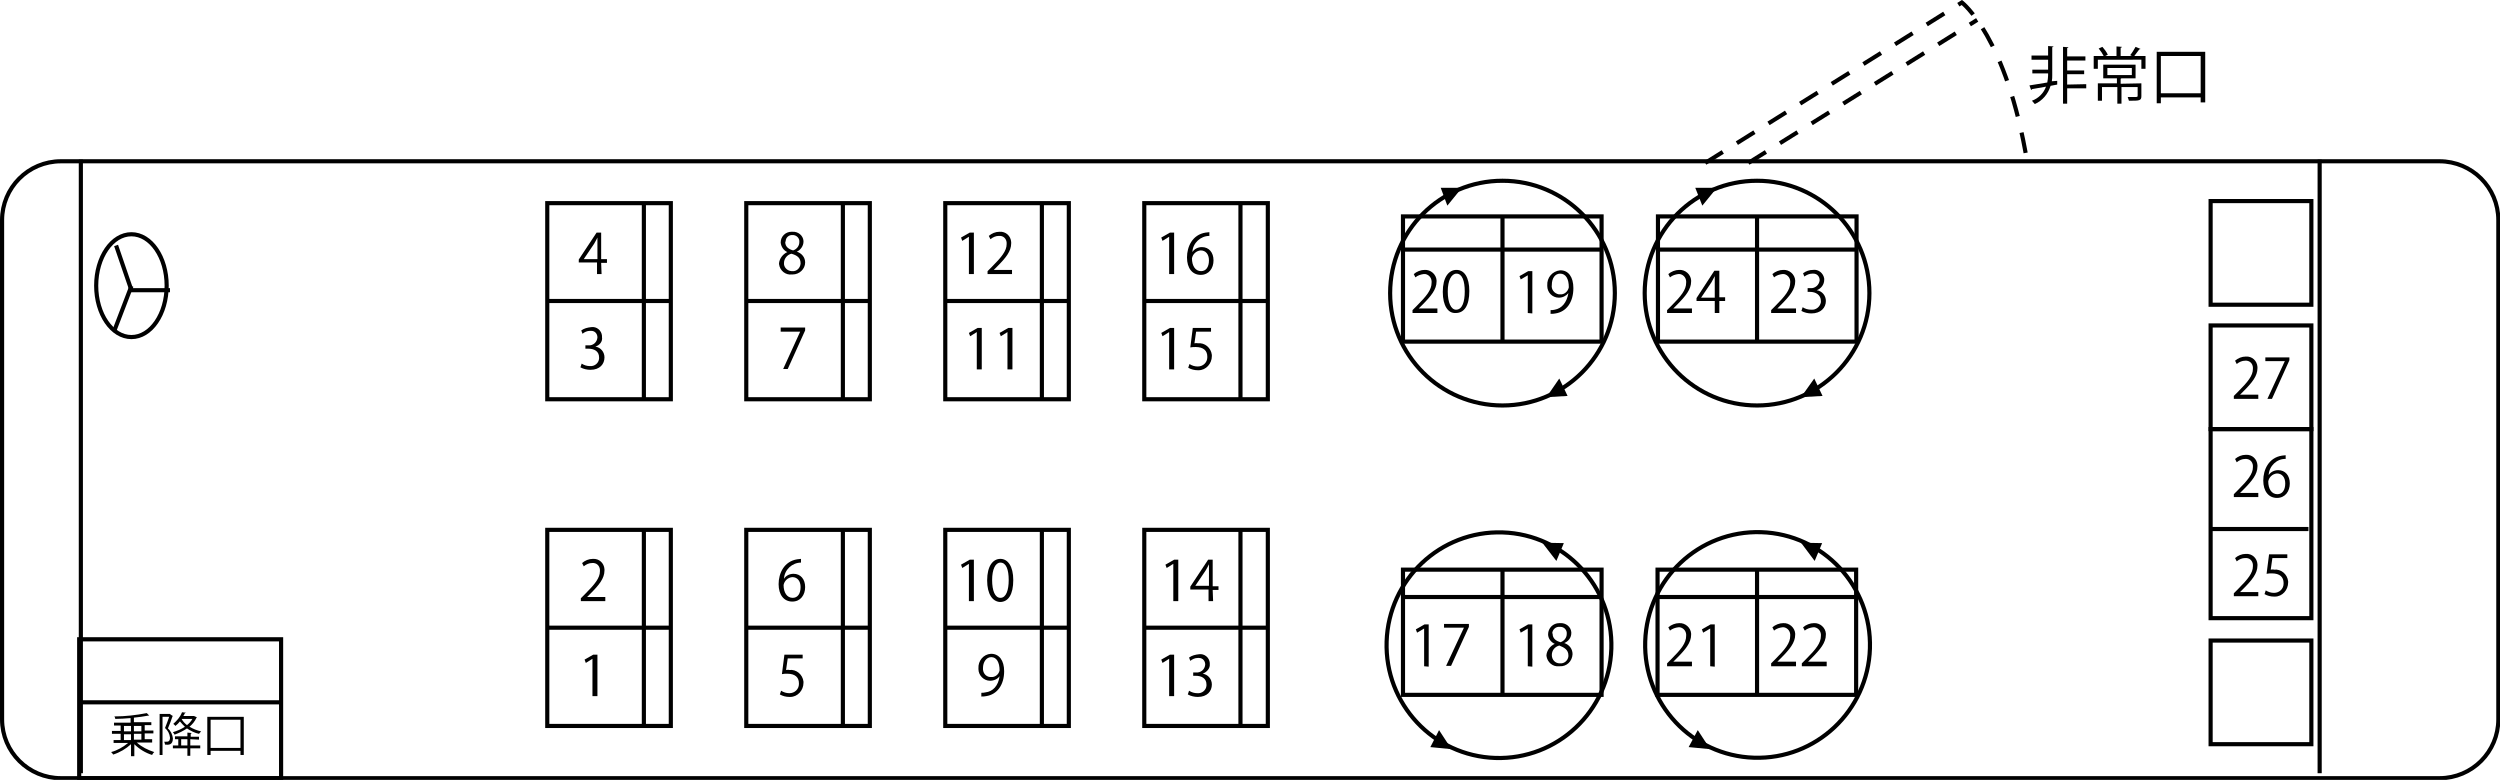 <?xml version="1.0" encoding="utf-8"?>
<!-- Generator: Adobe Illustrator 19.2.1, SVG Export Plug-In . SVG Version: 6.00 Build 0)  -->
<svg version="1.1" id="レイヤー_1" xmlns="http://www.w3.org/2000/svg" xmlns:xlink="http://www.w3.org/1999/xlink" x="0px"
	 y="0px" viewBox="0 0 603 188.1" style="enable-background:new 0 0 603 188.1;" xml:space="preserve">
<style type="text/css">
	.st0{fill:none;stroke:#000000;stroke-miterlimit:10;}
	.st1{fill:none;stroke:#000000;stroke-miterlimit:10;stroke-dasharray:5,4;}
</style>
<title>layout04</title>
<path class="st0" d="M14.7,38.9h573.7c7.8,0,14.2,6.3,14.2,14.2v120.4c0,7.8-6.3,14.2-14.2,14.2H14.7c-7.8,0-14.2-6.3-14.2-14.2
	V53.1C0.5,45.3,6.8,38.9,14.7,38.9z"/>
<rect x="132" y="49" class="st0" width="29.8" height="47.3"/>
<line class="st0" x1="155.3" y1="49" x2="155.3" y2="96.2"/>
<line class="st0" x1="161.8" y1="72.6" x2="132" y2="72.6"/>
<path d="M145.1,66.1h-1.1v-2.8h-4.4v-0.7l4.3-6.5h1.1v6.4h1.4v0.9h-1.4L145.1,66.1L145.1,66.1z M140.8,62.5h3.3v-3.6
	c0-0.5,0-1.1,0-1.6h0c-0.3,0.6-0.5,1-0.8,1.5L140.8,62.5L140.8,62.5L140.8,62.5z"/>
<path d="M143.6,83.6c1.3,0.2,2.2,1.3,2.2,2.6c0,1.6-1.1,3-3.4,3c-0.8,0-1.7-0.2-2.4-0.6l0.3-0.9c0.6,0.4,1.3,0.6,2,0.6
	c1.1,0.1,2.1-0.7,2.2-1.8c0-0.1,0-0.2,0-0.3c0-1.5-1.2-2.1-2.6-2.1h-0.7v-0.8h0.7c1.1,0.1,2.1-0.7,2.2-1.9c0-0.9-0.6-1.6-1.5-1.6
	c-0.1,0-0.2,0-0.3,0c-0.7,0-1.3,0.3-1.8,0.7l-0.3-0.8c0.7-0.5,1.5-0.7,2.4-0.8c1.3-0.2,2.5,0.8,2.6,2.1c0,0.1,0,0.2,0,0.3
	C145.4,82.4,144.6,83.3,143.6,83.6L143.6,83.6L143.6,83.6z"/>
<path d="M36.6,179.1H33c1.2,1.1,2.7,1.8,4.2,2.3c-0.2,0.2-0.4,0.4-0.5,0.7c-1.6-0.5-3.1-1.4-4.3-2.6v2.9h-0.8v-2.9
	c-1.2,1.1-2.7,2-4.3,2.5c-0.1-0.2-0.3-0.4-0.5-0.6c1.5-0.4,2.9-1.2,4.1-2.2h-3.5v-0.7h1.7V177H27v-0.7h2.1V175h-1.6v-0.7h4v-1.1
	c-1.3,0.1-2.5,0.2-3.7,0.2c0-0.2-0.1-0.4-0.2-0.6c2.6,0,5.2-0.3,7.8-0.8l0.6,0.6c0,0-0.1,0-0.1,0h-0.1c-1.2,0.2-2.3,0.4-3.5,0.5v1.1
	h4.2v0.7h-1.6v1.3H37v0.7h-2.1v1.4h1.8V179.1L36.6,179.1z M29.9,175.1v1.3h1.7v-1.3H29.9z M29.9,177.1v1.4h1.7v-1.4H29.9z
	 M34.1,175.1h-1.8v1.3h1.8V175.1z M34.1,178.4v-1.4h-1.8v1.4H34.1z"/>
<path d="M41.2,172.4l0.5,0.3c0,0-0.1,0.1-0.1,0.1c-0.3,0.9-0.7,2-1.1,2.9c0.7,0.6,1.1,1.5,1.2,2.4c0,1.6-1,1.6-1.9,1.5
	c0-0.2-0.1-0.5-0.2-0.7c0.2,0,0.3,0,0.5,0c0.4,0,0.9,0,0.9-1c-0.1-0.9-0.5-1.7-1.2-2.3c0.4-0.9,0.7-1.9,1-2.7h-1.6v9.2h-0.7v-9.9H41
	L41.2,172.4z M45.9,178.3v1.5h2.4v0.7h-2.4v1.8h-0.7v-1.8h-3.5v-0.7H43v-1.5h-0.8v-0.7h3v-0.9l1,0.1c0,0.1-0.1,0.2-0.2,0.2v0.7h2
	v0.7L45.9,178.3L45.9,178.3z M47,172.8l0.5,0.2c0,0-0.1,0.1-0.1,0.1c-0.4,0.9-1,1.6-1.7,2.2c0.9,0.5,1.8,0.9,2.8,1.1
	c-0.2,0.2-0.3,0.4-0.5,0.6c-1-0.2-2-0.7-2.9-1.3c-0.9,0.6-1.9,1.1-3,1.5c-0.1-0.2-0.2-0.4-0.4-0.6c1-0.3,2-0.7,2.9-1.3
	c-0.4-0.4-0.8-0.8-1.2-1.3c-0.3,0.4-0.7,0.8-1.1,1.1c-0.1-0.2-0.3-0.3-0.5-0.5c0.9-0.8,1.7-1.7,2.1-2.8l0.9,0.1
	c0,0.1-0.1,0.1-0.2,0.1c-0.1,0.2-0.2,0.5-0.4,0.7h2.6L47,172.8z M43.7,179.8h1.5v-1.5h-1.5V179.8z M43.8,173.4L43.8,173.4
	c0.3,0.6,0.8,1.1,1.3,1.5c0.5-0.4,1-0.9,1.3-1.5H43.8L43.8,173.4z"/>
<path d="M50,172.9h8.8v9.2H58v-1h-7.2v1H50V172.9L50,172.9z M50.8,180.4H58v-6.8h-7.2L50.8,180.4L50.8,180.4z"/>
<rect x="180" y="49" class="st0" width="29.8" height="47.3"/>
<line class="st0" x1="203.3" y1="49" x2="203.3" y2="96.2"/>
<line class="st0" x1="209.8" y1="72.6" x2="180" y2="72.6"/>
<path d="M189.9,60.8c-0.9-0.4-1.5-1.3-1.6-2.3c0-1.5,1.2-2.6,2.6-2.6c0.1,0,0.1,0,0.2,0c1.4-0.1,2.6,0.9,2.7,2.2c0,0.1,0,0.1,0,0.2
	c0,1-0.7,2-1.6,2.4v0c1.2,0.4,2,1.4,2,2.6c0,1.6-1.4,2.9-3,2.9c-0.1,0-0.1,0-0.2,0c-1.5,0.2-2.9-0.9-3.1-2.5c0-0.1,0-0.1,0-0.2
	C188,62.4,188.8,61.3,189.9,60.8L189.9,60.8L189.9,60.8z M193.1,63.5c0-1.3-0.8-1.9-2.2-2.3c-1,0.2-1.8,1.2-1.8,2.2
	c-0.1,1,0.7,1.9,1.8,2c0.1,0,0.1,0,0.2,0c1,0.1,1.9-0.7,2-1.8C193.1,63.6,193.1,63.6,193.1,63.5L193.1,63.5z M189.4,58.4
	c0,1.1,0.8,1.7,1.9,2c0.9-0.3,1.5-1.1,1.5-2c0.1-0.9-0.6-1.6-1.4-1.7c-0.1,0-0.1,0-0.2,0c-0.9-0.1-1.7,0.6-1.7,1.5
	C189.4,58.3,189.4,58.4,189.4,58.4L189.4,58.4z"/>
<path d="M188.3,79h5.9v0.7l-4.2,9.3h-1.1L193,80l0,0h-4.7L188.3,79L188.3,79z"/>
<rect x="228" y="49" class="st0" width="29.8" height="47.3"/>
<line class="st0" x1="251.3" y1="49" x2="251.3" y2="96.2"/>
<line class="st0" x1="257.8" y1="72.6" x2="228" y2="72.6"/>
<path d="M233.7,66.1v-9l0,0l-1.6,1l-0.3-0.8l2.1-1.2h1v10H233.7L233.7,66.1z"/>
<path d="M244.1,66.1h-5.9v-0.7l1-1c2.4-2.4,3.6-3.9,3.6-5.5c0.1-1-0.5-1.9-1.5-2c-0.1,0-0.2,0-0.4,0c-0.7,0-1.4,0.3-2,0.8l-0.4-0.8
	c0.7-0.6,1.6-1,2.6-1c1.5-0.1,2.7,1,2.8,2.5c0,0.1,0,0.2,0,0.3c0,1.9-1.3,3.5-3.4,5.6l-0.8,0.8l0,0h4.4L244.1,66.1L244.1,66.1z"/>
<path d="M235.6,89.1v-9l0,0l-1.6,1l-0.3-0.8l2.1-1.2h1v10H235.6L235.6,89.1z"/>
<path d="M243,89.1v-9l0,0l-1.6,1l-0.3-0.8l2.1-1.2h1v10H243z"/>
<rect x="276" y="49" class="st0" width="29.8" height="47.3"/>
<line class="st0" x1="299.2" y1="49" x2="299.2" y2="96.2"/>
<line class="st0" x1="305.7" y1="72.6" x2="276" y2="72.6"/>
<path d="M282,66.1v-9l0,0l-1.6,1l-0.3-0.8l2.1-1.2h1v10H282z"/>
<path d="M287.6,60.8c0.5-0.8,1.4-1.2,2.3-1.2c1.7,0,2.8,1.3,2.8,3.2s-1.1,3.5-3.1,3.5s-3.3-1.6-3.3-4.2s1.3-5.5,4.5-6
	c0.3,0,0.6-0.1,0.9-0.1v0.9C289.6,56.9,287.7,58.6,287.6,60.8L287.6,60.8L287.6,60.8z M291.6,62.8c0-1.5-0.8-2.4-2-2.4
	c-1.1,0.1-1.9,0.9-2.1,1.9c0,1.8,0.8,3.1,2.2,3.1C290.9,65.4,291.6,64.4,291.6,62.8L291.6,62.8z"/>
<path d="M282,89.1v-9l0,0l-1.6,1l-0.3-0.8l2.1-1.2h1v10H282z"/>
<path d="M292.1,79V80h-3.6l-0.4,2.8c0.3,0,0.5-0.1,0.8,0c1.7-0.2,3.2,1.1,3.4,2.8c0,0.1,0,0.2,0,0.3c0,1.8-1.4,3.4-3.2,3.4
	c-0.1,0-0.1,0-0.2,0c-0.8,0-1.6-0.2-2.3-0.6l0.3-0.9c0.6,0.4,1.3,0.6,2,0.6c1.3,0,2.3-1,2.3-2.2c0-0.1,0-0.1,0-0.2
	c0-1.4-0.9-2.3-2.8-2.3c-0.4,0-0.9,0-1.3,0.1l0.6-4.7H292.1L292.1,79z"/>
<path d="M544.7,96.2h-5.9v-0.7l1-1c2.4-2.4,3.6-3.9,3.6-5.5c0.1-1-0.5-1.9-1.5-2c-0.1,0-0.2,0-0.4,0c-0.7,0-1.4,0.3-2,0.8l-0.4-0.8
	c0.7-0.6,1.6-1,2.6-1c1.5-0.1,2.7,1,2.8,2.5c0,0.1,0,0.2,0,0.3c0,1.9-1.3,3.5-3.4,5.6l-0.8,0.8l0,0h4.4L544.7,96.2L544.7,96.2z"/>
<path d="M546.3,86.2h5.9v0.7l-4.2,9.3h-1.1l4.2-9.1l0,0h-4.7V86.2L546.3,86.2z"/>
<path d="M544.7,119.9h-5.9v-0.7l1-1c2.4-2.4,3.6-3.9,3.6-5.5c0.1-1-0.5-1.9-1.5-2c-0.1,0-0.2,0-0.4,0c-0.7,0-1.4,0.3-2,0.8l-0.4-0.8
	c0.7-0.6,1.6-1,2.6-1c1.5-0.1,2.7,1,2.8,2.5c0,0.1,0,0.2,0,0.3c0,1.9-1.3,3.5-3.4,5.6l-0.8,0.8l0,0h4.4L544.7,119.9L544.7,119.9z"/>
<path d="M547.2,114.6c0.5-0.8,1.4-1.2,2.3-1.2c1.7,0,2.8,1.3,2.8,3.2s-1.1,3.5-3.1,3.5s-3.3-1.6-3.3-4.2s1.3-5.5,4.5-6
	c0.3,0,0.6-0.1,0.9-0.1v0.9C549.2,110.6,547.3,112.4,547.2,114.6L547.2,114.6L547.2,114.6z M551.2,116.6c0-1.5-0.8-2.4-2-2.4
	c-1.1,0.1-1.9,0.9-2.1,1.9c0,1.8,0.8,3.1,2.2,3.1C550.5,119.2,551.2,118.2,551.2,116.6L551.2,116.6z"/>
<path d="M544.7,143.8h-5.9v-0.7l1-1c2.4-2.4,3.6-3.9,3.6-5.5c0.1-1-0.5-1.9-1.5-2c-0.1,0-0.2,0-0.4,0c-0.7,0-1.4,0.3-2,0.8l-0.4-0.8
	c0.7-0.6,1.6-1,2.6-1c1.5-0.1,2.7,1,2.8,2.5c0,0.1,0,0.2,0,0.3c0,1.9-1.3,3.5-3.4,5.6l-0.8,0.8l0,0h4.4L544.7,143.8L544.7,143.8z"/>
<path d="M551.7,133.7v0.9h-3.6l-0.4,2.8c0.3,0,0.5-0.1,0.8,0c1.7-0.2,3.2,1.1,3.4,2.8c0,0.1,0,0.2,0,0.3c0,1.8-1.4,3.4-3.2,3.4
	c-0.1,0-0.1,0-0.2,0c-0.8,0-1.6-0.2-2.3-0.6l0.3-0.9c0.6,0.4,1.3,0.6,2,0.6c1.3,0,2.3-1,2.3-2.2c0-0.1,0-0.1,0-0.2
	c0-1.4-0.9-2.3-2.8-2.3c-0.4,0-0.9,0-1.3,0.1l0.6-4.7H551.7L551.7,133.7z"/>
<rect x="132" y="127.8" class="st0" width="29.8" height="47.3"/>
<line class="st0" x1="155.3" y1="127.8" x2="155.3" y2="175.1"/>
<line class="st0" x1="161.8" y1="151.4" x2="132" y2="151.4"/>
<path d="M146,145h-5.9v-0.7l1-1c2.4-2.4,3.6-3.9,3.6-5.5c0.1-1-0.5-1.9-1.5-2c-0.1,0-0.2,0-0.4,0c-0.7,0-1.4,0.3-2,0.8l-0.4-0.8
	c0.7-0.6,1.6-1,2.6-1c1.5-0.1,2.7,1,2.8,2.5c0,0.1,0,0.2,0,0.3c0,1.9-1.3,3.5-3.4,5.6l-0.8,0.8l0,0h4.4V145L146,145z"/>
<path d="M142.9,167.9v-9l0,0l-1.6,1l-0.3-0.8l2.1-1.2h1v10H142.9z"/>
<rect x="180" y="127.8" class="st0" width="29.8" height="47.3"/>
<line class="st0" x1="203.3" y1="127.8" x2="203.3" y2="175.1"/>
<line class="st0" x1="209.8" y1="151.4" x2="180" y2="151.4"/>
<path d="M189.1,139.6c0.5-0.8,1.4-1.2,2.3-1.2c1.7,0,2.8,1.3,2.8,3.2s-1.1,3.5-3.1,3.5s-3.3-1.6-3.3-4.2s1.3-5.5,4.5-6
	c0.3,0,0.6-0.1,0.9-0.1v0.9C191.1,135.7,189.2,137.4,189.1,139.6L189.1,139.6L189.1,139.6z M193.1,141.6c0-1.5-0.8-2.4-2-2.4
	c-1.1,0.1-1.9,0.9-2.1,1.9c0,1.8,0.8,3.1,2.2,3.1C192.4,144.2,193.1,143.2,193.1,141.6L193.1,141.6z"/>
<path d="M193.6,157.9v0.9H190l-0.4,2.8c0.3,0,0.5-0.1,0.8,0c1.7-0.2,3.2,1.1,3.4,2.8c0,0.1,0,0.2,0,0.3c0,1.8-1.4,3.4-3.2,3.4
	c-0.1,0-0.1,0-0.2,0c-0.8,0-1.6-0.2-2.3-0.6l0.3-0.9c0.6,0.4,1.3,0.6,2,0.6c1.3,0,2.3-1,2.3-2.2c0-0.1,0-0.1,0-0.2
	c0-1.4-0.9-2.3-2.8-2.3c-0.4,0-0.9,0-1.3,0.1l0.6-4.7H193.6L193.6,157.9z"/>
<rect x="228" y="127.8" class="st0" width="29.8" height="47.3"/>
<line class="st0" x1="251.3" y1="127.8" x2="251.3" y2="175.1"/>
<line class="st0" x1="257.8" y1="151.4" x2="228" y2="151.4"/>
<path d="M233.7,145v-9l0,0l-1.6,1l-0.3-0.8l2.1-1.2h1v10H233.7L233.7,145z"/>
<path d="M238.1,140c0-3.5,1.4-5.2,3.2-5.2s3.1,1.8,3.1,5.1c0,3.5-1.2,5.3-3.2,5.3C239.4,145.1,238.1,143.3,238.1,140z M243.3,139.9
	c0-2.5-0.6-4.2-2-4.2c-1.2,0-2,1.6-2,4.2s0.7,4.3,2,4.3C242.7,144.2,243.3,142.3,243.3,139.9L243.3,139.9z"/>
<path d="M241.1,163.1c-0.5,0.7-1.4,1.1-2.3,1.1c-1.5,0-2.8-1.3-2.8-2.8c0-0.1,0-0.1,0-0.2c-0.1-1.8,1.2-3.4,3-3.5c0,0,0.1,0,0.1,0
	c1.9,0,3.1,1.6,3.1,4.2c0,3.3-1.7,5.6-4.3,6c-0.4,0.1-0.8,0.1-1.2,0.1v-0.9c0.3,0,0.7,0,1-0.1C239.5,166.8,240.8,165.4,241.1,163.1
	L241.1,163.1L241.1,163.1z M237.1,161.1c-0.1,1.1,0.6,2.1,1.7,2.2c0.1,0,0.1,0,0.2,0c1,0.1,1.9-0.6,2.1-1.6c0-1.9-0.7-3.2-2-3.2
	C237.9,158.5,237.1,159.7,237.1,161.1L237.1,161.1z"/>
<rect x="276" y="127.8" class="st0" width="29.8" height="47.3"/>
<line class="st0" x1="299.2" y1="127.8" x2="299.2" y2="175.1"/>
<line class="st0" x1="305.7" y1="151.4" x2="276" y2="151.4"/>
<path d="M283,145v-9l0,0l-1.6,1l-0.3-0.8l2.1-1.2h1v10H283z"/>
<path d="M292.6,145h-1.1v-2.8h-4.4v-0.7l4.3-6.5h1.1v6.4h1.4v0.9h-1.4L292.6,145L292.6,145z M288.3,141.3h3.3v-3.6
	c0-0.5,0-1.1,0-1.6h0c-0.3,0.6-0.5,1-0.8,1.5L288.3,141.3L288.3,141.3L288.3,141.3z"/>
<path d="M282,167.9v-9l0,0l-1.6,1l-0.3-0.8l2.1-1.2h1v10H282z"/>
<path d="M290.1,162.5c1.3,0.2,2.2,1.3,2.2,2.6c0,1.6-1.1,3-3.4,3c-0.8,0-1.7-0.2-2.4-0.6l0.3-0.9c0.6,0.4,1.3,0.6,2,0.6
	c1.1,0.1,2.1-0.7,2.2-1.8c0-0.1,0-0.2,0-0.3c0-1.5-1.2-2.1-2.6-2.1h-0.6v-0.8h0.7c1.1,0.1,2.1-0.7,2.2-1.9c0-0.9-0.6-1.6-1.5-1.6
	c-0.1,0-0.2,0-0.3,0c-0.7,0-1.3,0.3-1.8,0.7l-0.3-0.8c0.7-0.5,1.5-0.7,2.4-0.8c1.3-0.2,2.5,0.8,2.6,2.1c0,0.1,0,0.2,0,0.3
	C291.9,161.2,291.1,162.1,290.1,162.5L290.1,162.5L290.1,162.5z"/>
<rect x="533.2" y="103.5" class="st0" width="24.3" height="45.6"/>
<rect x="533.2" y="78.5" class="st0" width="24.3" height="25"/>
<line class="st0" x1="533.2" y1="127.6" x2="556.8" y2="127.6"/>
<line class="st0" x1="559.5" y1="38.5" x2="559.5" y2="186.5"/>
<line class="st0" x1="19.5" y1="38.5" x2="19.5" y2="186.5"/>
<ellipse class="st0" cx="31.7" cy="68.9" rx="8.5" ry="12.4"/>
<polyline class="st0" points="28,59.2 31.7,70 41,70 "/>
<line class="st0" x1="31.7" y1="69" x2="27.6" y2="79.7"/>
<rect x="19.1" y="154.2" class="st0" width="48.7" height="33.5"/>
<line class="st0" x1="67.8" y1="169.4" x2="19.1" y2="169.4"/>
<path d="M496.2,19.5v0.9l-1.6,0.3c-0.6,2-2,3.6-3.8,4.4c-0.2-0.3-0.5-0.5-0.7-0.8c1.6-0.6,2.8-1.8,3.4-3.4l-3.4,0.6
	c0,0.1-0.1,0.2-0.2,0.2l-0.4-1.1c1.1-0.2,2.7-0.4,4.3-0.7c0.1-0.6,0.2-1.1,0.2-1.7v-0.5h-3.8v-0.9h3.8v-2.4h-4v-1h4v-2.3l1.3,0.1
	c0,0.1-0.2,0.2-0.3,0.2v6.7c0,0.5,0,1-0.1,1.5L496.2,19.5z M503.2,20.3v1h-4.6V25h-1V11.3l1.3,0.1c0,0.1-0.2,0.2-0.3,0.2v2h4.4v1
	h-4.4V17h4.1v0.9h-4.1v2.5L503.2,20.3L503.2,20.3z"/>
<path d="M516.3,11.8c-0.1,0.1-0.2,0.1-0.3,0.1c-0.3,0.4-0.8,1.1-1.2,1.6h2.7v3.1h-1v-2.2H506v2.2h-1v-3.1h2.4
	c-0.3-0.6-0.7-1.2-1.2-1.8l0.9-0.4c0.5,0.6,1,1.2,1.3,1.9l-0.6,0.3h2.7v-2.3l1.3,0.1c0,0.1-0.1,0.2-0.3,0.2v2h2.7l-0.4-0.2
	c0.5-0.6,0.9-1.3,1.3-2L516.3,11.8z M516.5,20.1v3.1c0,1.1-0.5,1.1-3,1.1c-0.1-0.3-0.2-0.6-0.3-0.9h1.5c0.8,0,0.9,0,0.9-0.3V21h-3.9
	v4h-1v-4H507v3.3h-1v-4.2h4.6v-1.2h-3.3v-3.3h7.8v3.3h-3.4c-0.1,0-0.1,0.1-0.2,0.1v1.2L516.5,20.1L516.5,20.1z M508.3,16.4v1.7h5.9
	v-1.7H508.3z"/>
<path d="M520.2,12.5h11.7v12.2h-1.1v-1.2h-9.6v1.4h-1L520.2,12.5L520.2,12.5z M521.2,22.5h9.6v-9h-9.6V22.5z"/>
<path class="st1" d="M411.3,39.3l61.9-38.7c0,0,10.8,8.2,15.8,38.7"/>
<line class="st1" x1="421.7" y1="39.3" x2="476.9" y2="4.8"/>
<rect x="338.4" y="52.2" class="st0" width="47.9" height="30.2"/>
<line class="st0" x1="338.4" y1="60.2" x2="386.3" y2="60.2"/>
<line class="st0" x1="362.4" y1="52.2" x2="362.4" y2="82.4"/>
<path d="M346.7,75.5h-6v-0.7l1-1c2.4-2.4,3.6-3.9,3.6-5.6c0.1-1-0.5-1.9-1.5-2.1c-0.1,0-0.3,0-0.4,0c-0.7,0.1-1.4,0.3-2,0.8
	l-0.4-0.8c0.7-0.6,1.7-1,2.6-1c1.5-0.1,2.8,1.1,2.9,2.5c0,0.1,0,0.2,0,0.3c0,1.9-1.3,3.5-3.5,5.7l-0.8,0.8l0,0h4.5L346.7,75.5
	L346.7,75.5z"/>
<path d="M348,70.4c0-3.5,1.4-5.3,3.3-5.3s3.1,1.8,3.1,5.1c0,3.5-1.2,5.3-3.3,5.3C349.3,75.6,348,73.8,348,70.4z M353.3,70.3
	c0-2.5-0.6-4.3-2-4.3c-1.2,0-2.1,1.6-2.1,4.3s0.8,4.4,2,4.4C352.7,74.7,353.3,72.8,353.3,70.3L353.3,70.3z"/>
<path d="M368.5,75.5v-9.1l0,0l-1.7,1l-0.3-0.8l2.1-1.2h1v10.2L368.5,75.5L368.5,75.5z"/>
<path d="M378.3,70.7c-0.6,0.7-1.4,1.1-2.3,1.1c-1.6,0-2.8-1.3-2.8-2.8c0-0.1,0-0.2,0-0.2c-0.1-1.8,1.2-3.4,3.1-3.6c0,0,0.1,0,0.1,0
	c1.9,0,3.1,1.6,3.1,4.3c0,3.4-1.7,5.7-4.3,6.1c-0.4,0.1-0.8,0.1-1.2,0.1v-0.9c0.3,0,0.7,0,1-0.1C376.7,74.4,377.9,73,378.3,70.7
	L378.3,70.7z M374.3,68.7c-0.2,1.1,0.6,2.1,1.7,2.3c0.1,0,0.2,0,0.3,0c1,0.1,1.9-0.7,2.1-1.7c0-2-0.7-3.3-2.1-3.3
	C375.1,66,374.3,67.1,374.3,68.7L374.3,68.7z"/>
<circle class="st0" cx="362.4" cy="70.7" r="27.1"/>
<polygon points="352.6,45.3 349.1,49.6 347.5,45.3 "/>
<polygon points="373,95.8 376.1,91.3 378.1,95.5 "/>
<rect x="399.9" y="52.2" class="st0" width="47.9" height="30.2"/>
<line class="st0" x1="399.9" y1="60.2" x2="447.8" y2="60.2"/>
<line class="st0" x1="423.8" y1="52.2" x2="423.8" y2="82.4"/>
<path d="M408.1,75.5h-6v-0.7l1-1c2.4-2.4,3.6-3.9,3.6-5.6c0.1-1-0.5-1.9-1.5-2.1c-0.1,0-0.3,0-0.4,0c-0.7,0.1-1.4,0.3-2,0.8
	l-0.4-0.8c0.7-0.6,1.7-1,2.6-1c1.5-0.1,2.8,1.1,2.9,2.5c0,0.1,0,0.2,0,0.3c0,1.9-1.3,3.5-3.5,5.7l-0.8,0.8l0,0h4.5L408.1,75.5
	L408.1,75.5z"/>
<path d="M414.7,75.5h-1.1v-2.9h-4.4v-0.7l4.3-6.6h1.2v6.4h1.4v0.9h-1.4V75.5z M410.3,71.8h3.3v-3.6c0-0.6,0-1.1,0-1.6h0
	c-0.3,0.6-0.6,1.1-0.8,1.5L410.3,71.8L410.3,71.8L410.3,71.8z"/>
<path d="M433.2,75.5h-6v-0.7l1-1c2.4-2.4,3.6-3.9,3.6-5.6c0.1-1-0.5-1.9-1.5-2.1c-0.1,0-0.3,0-0.4,0c-0.7,0.1-1.4,0.3-2,0.8
	l-0.4-0.8c0.7-0.6,1.7-1,2.6-1c1.5-0.1,2.8,1.1,2.9,2.5c0,0.1,0,0.2,0,0.3c0,1.9-1.3,3.5-3.5,5.7l-0.8,0.8l0,0h4.5L433.2,75.5
	L433.2,75.5z"/>
<path d="M438.2,70c1.3,0.2,2.2,1.3,2.2,2.6c0,1.6-1.2,3-3.5,3c-0.8,0-1.7-0.2-2.4-0.6l0.3-0.9c0.6,0.4,1.3,0.6,2.1,0.6
	c1.1,0.1,2.1-0.7,2.3-1.8c0-0.1,0-0.2,0-0.3c0-1.5-1.3-2.2-2.6-2.2H436v-0.9h0.7c1.1,0.1,2.1-0.8,2.2-1.9c0-0.9-0.6-1.6-1.5-1.6
	c-0.1,0-0.2,0-0.3,0c-0.7,0-1.3,0.3-1.9,0.7l-0.3-0.8c0.7-0.5,1.5-0.8,2.4-0.8c1.3-0.2,2.5,0.8,2.7,2.1c0,0.1,0,0.2,0,0.3
	C440,68.6,439.3,69.6,438.2,70L438.2,70L438.2,70z"/>
<circle class="st0" cx="423.8" cy="70.7" r="27.1"/>
<polygon points="414.1,45.3 410.6,49.6 408.9,45.3 "/>
<polygon points="434.4,95.8 437.6,91.3 439.6,95.5 "/>
<rect x="338.4" y="137.4" class="st0" width="47.9" height="30.2"/>
<line class="st0" x1="338.4" y1="144" x2="386.3" y2="144"/>
<line class="st0" x1="362.4" y1="137.4" x2="362.4" y2="167.6"/>
<path d="M343.5,160.7v-9.1l0,0l-1.7,1l-0.3-0.8l2.1-1.2h1v10.2L343.5,160.7L343.5,160.7z"/>
<path d="M348.3,150.5h6v0.7l-4.3,9.4h-1.2l4.3-9.2l0,0h-4.8L348.3,150.5L348.3,150.5z"/>
<path d="M368.5,160.7v-9.1l0,0l-1.7,1l-0.3-0.8l2.1-1.2h1v10.2L368.5,160.7L368.5,160.7z"/>
<path d="M375,155.3c-0.9-0.4-1.6-1.3-1.6-2.3c0-1.5,1.2-2.7,2.7-2.7c0.1,0,0.1,0,0.2,0c1.4-0.1,2.6,0.9,2.7,2.2c0,0.1,0,0.2,0,0.2
	c0,1.1-0.7,2-1.7,2.4v0c1.2,0.4,2,1.4,2,2.7c-0.1,1.7-1.4,3-3.1,2.9c0,0-0.1,0-0.1,0c-1.6,0.2-2.9-1-3.1-2.5c0-0.1,0-0.1,0-0.2
	C373.1,156.9,373.9,155.8,375,155.3L375,155.3L375,155.3z M378.3,158.1c0-1.3-0.9-1.9-2.2-2.4c-1.1,0.3-1.8,1.2-1.8,2.3
	c0,1.1,0.8,2,1.9,2c0,0,0.1,0,0.1,0c1,0.1,1.9-0.7,2-1.7C378.3,158.2,378.3,158.1,378.3,158.1L378.3,158.1z M374.5,152.9
	c0,1.1,0.8,1.7,1.9,2c0.9-0.3,1.5-1.1,1.5-2c0.1-0.9-0.6-1.7-1.5-1.7c-0.1,0-0.1,0-0.2,0c-0.9-0.1-1.7,0.6-1.8,1.5
	C374.5,152.8,374.5,152.9,374.5,152.9z"/>
<rect x="399.8" y="137.4" class="st0" width="47.9" height="30.2"/>
<line class="st0" x1="399.9" y1="144" x2="447.8" y2="144"/>
<line class="st0" x1="423.8" y1="137.4" x2="423.8" y2="167.6"/>
<path d="M408.1,160.7h-6V160l1-1c2.4-2.4,3.6-3.9,3.6-5.6c0.1-1-0.5-1.9-1.5-2.1c-0.1,0-0.3,0-0.4,0c-0.7,0.1-1.4,0.3-2,0.8
	l-0.4-0.8c0.7-0.6,1.7-1,2.6-1c1.5-0.1,2.8,1.1,2.9,2.5c0,0.1,0,0.2,0,0.3c0,1.9-1.3,3.5-3.5,5.7l-0.8,0.8l0,0h4.5L408.1,160.7
	L408.1,160.7z"/>
<path d="M412.5,160.7v-9.1l0,0l-1.7,1l-0.3-0.8l2.1-1.2h1v10.2L412.5,160.7L412.5,160.7z"/>
<path d="M433.2,160.7h-6V160l1-1c2.4-2.4,3.6-3.9,3.6-5.6c0.1-1-0.5-1.9-1.5-2.1c-0.1,0-0.3,0-0.4,0c-0.7,0.1-1.4,0.3-2,0.8
	l-0.4-0.8c0.7-0.6,1.7-1,2.6-1c1.5-0.1,2.8,1.1,2.9,2.5c0,0.1,0,0.2,0,0.3c0,1.9-1.3,3.5-3.5,5.7l-0.8,0.8l0,0h4.5L433.2,160.7
	L433.2,160.7z"/>
<path d="M440.6,160.7h-6V160l1-1c2.4-2.4,3.6-3.9,3.6-5.6c0.1-1-0.5-1.9-1.5-2.1c-0.1,0-0.3,0-0.4,0c-0.7,0.1-1.4,0.3-2,0.8
	l-0.4-0.8c0.7-0.6,1.7-1,2.6-1c1.5-0.1,2.8,1.1,2.9,2.5c0,0.1,0,0.2,0,0.3c0,1.9-1.3,3.5-3.5,5.7l-0.8,0.8l0,0h4.5L440.6,160.7
	L440.6,160.7z"/>
<ellipse transform="matrix(3.193413e-002 -1 1 3.193413e-002 254.587 574.486)" class="st0" cx="423.9" cy="155.8" rx="27.2" ry="27.1"/>
<polygon points="434.4,130.9 437.7,135.3 439.5,131 "/>
<polygon points="412.5,180.7 409.5,176.1 407.3,180.2 "/>
<ellipse transform="matrix(3.193413e-002 -1 1 3.193413e-002 194.209 512.144)" class="st0" cx="361.5" cy="155.8" rx="27.2" ry="27.1"/>
<polygon points="372,130.9 375.4,135.3 377.2,131 "/>
<polygon points="350.1,180.7 347.1,176.1 345,180.2 "/>
<rect x="533.2" y="48.5" class="st0" width="24.3" height="25"/>
<rect x="533.2" y="154.5" class="st0" width="24.3" height="25"/>
</svg>

